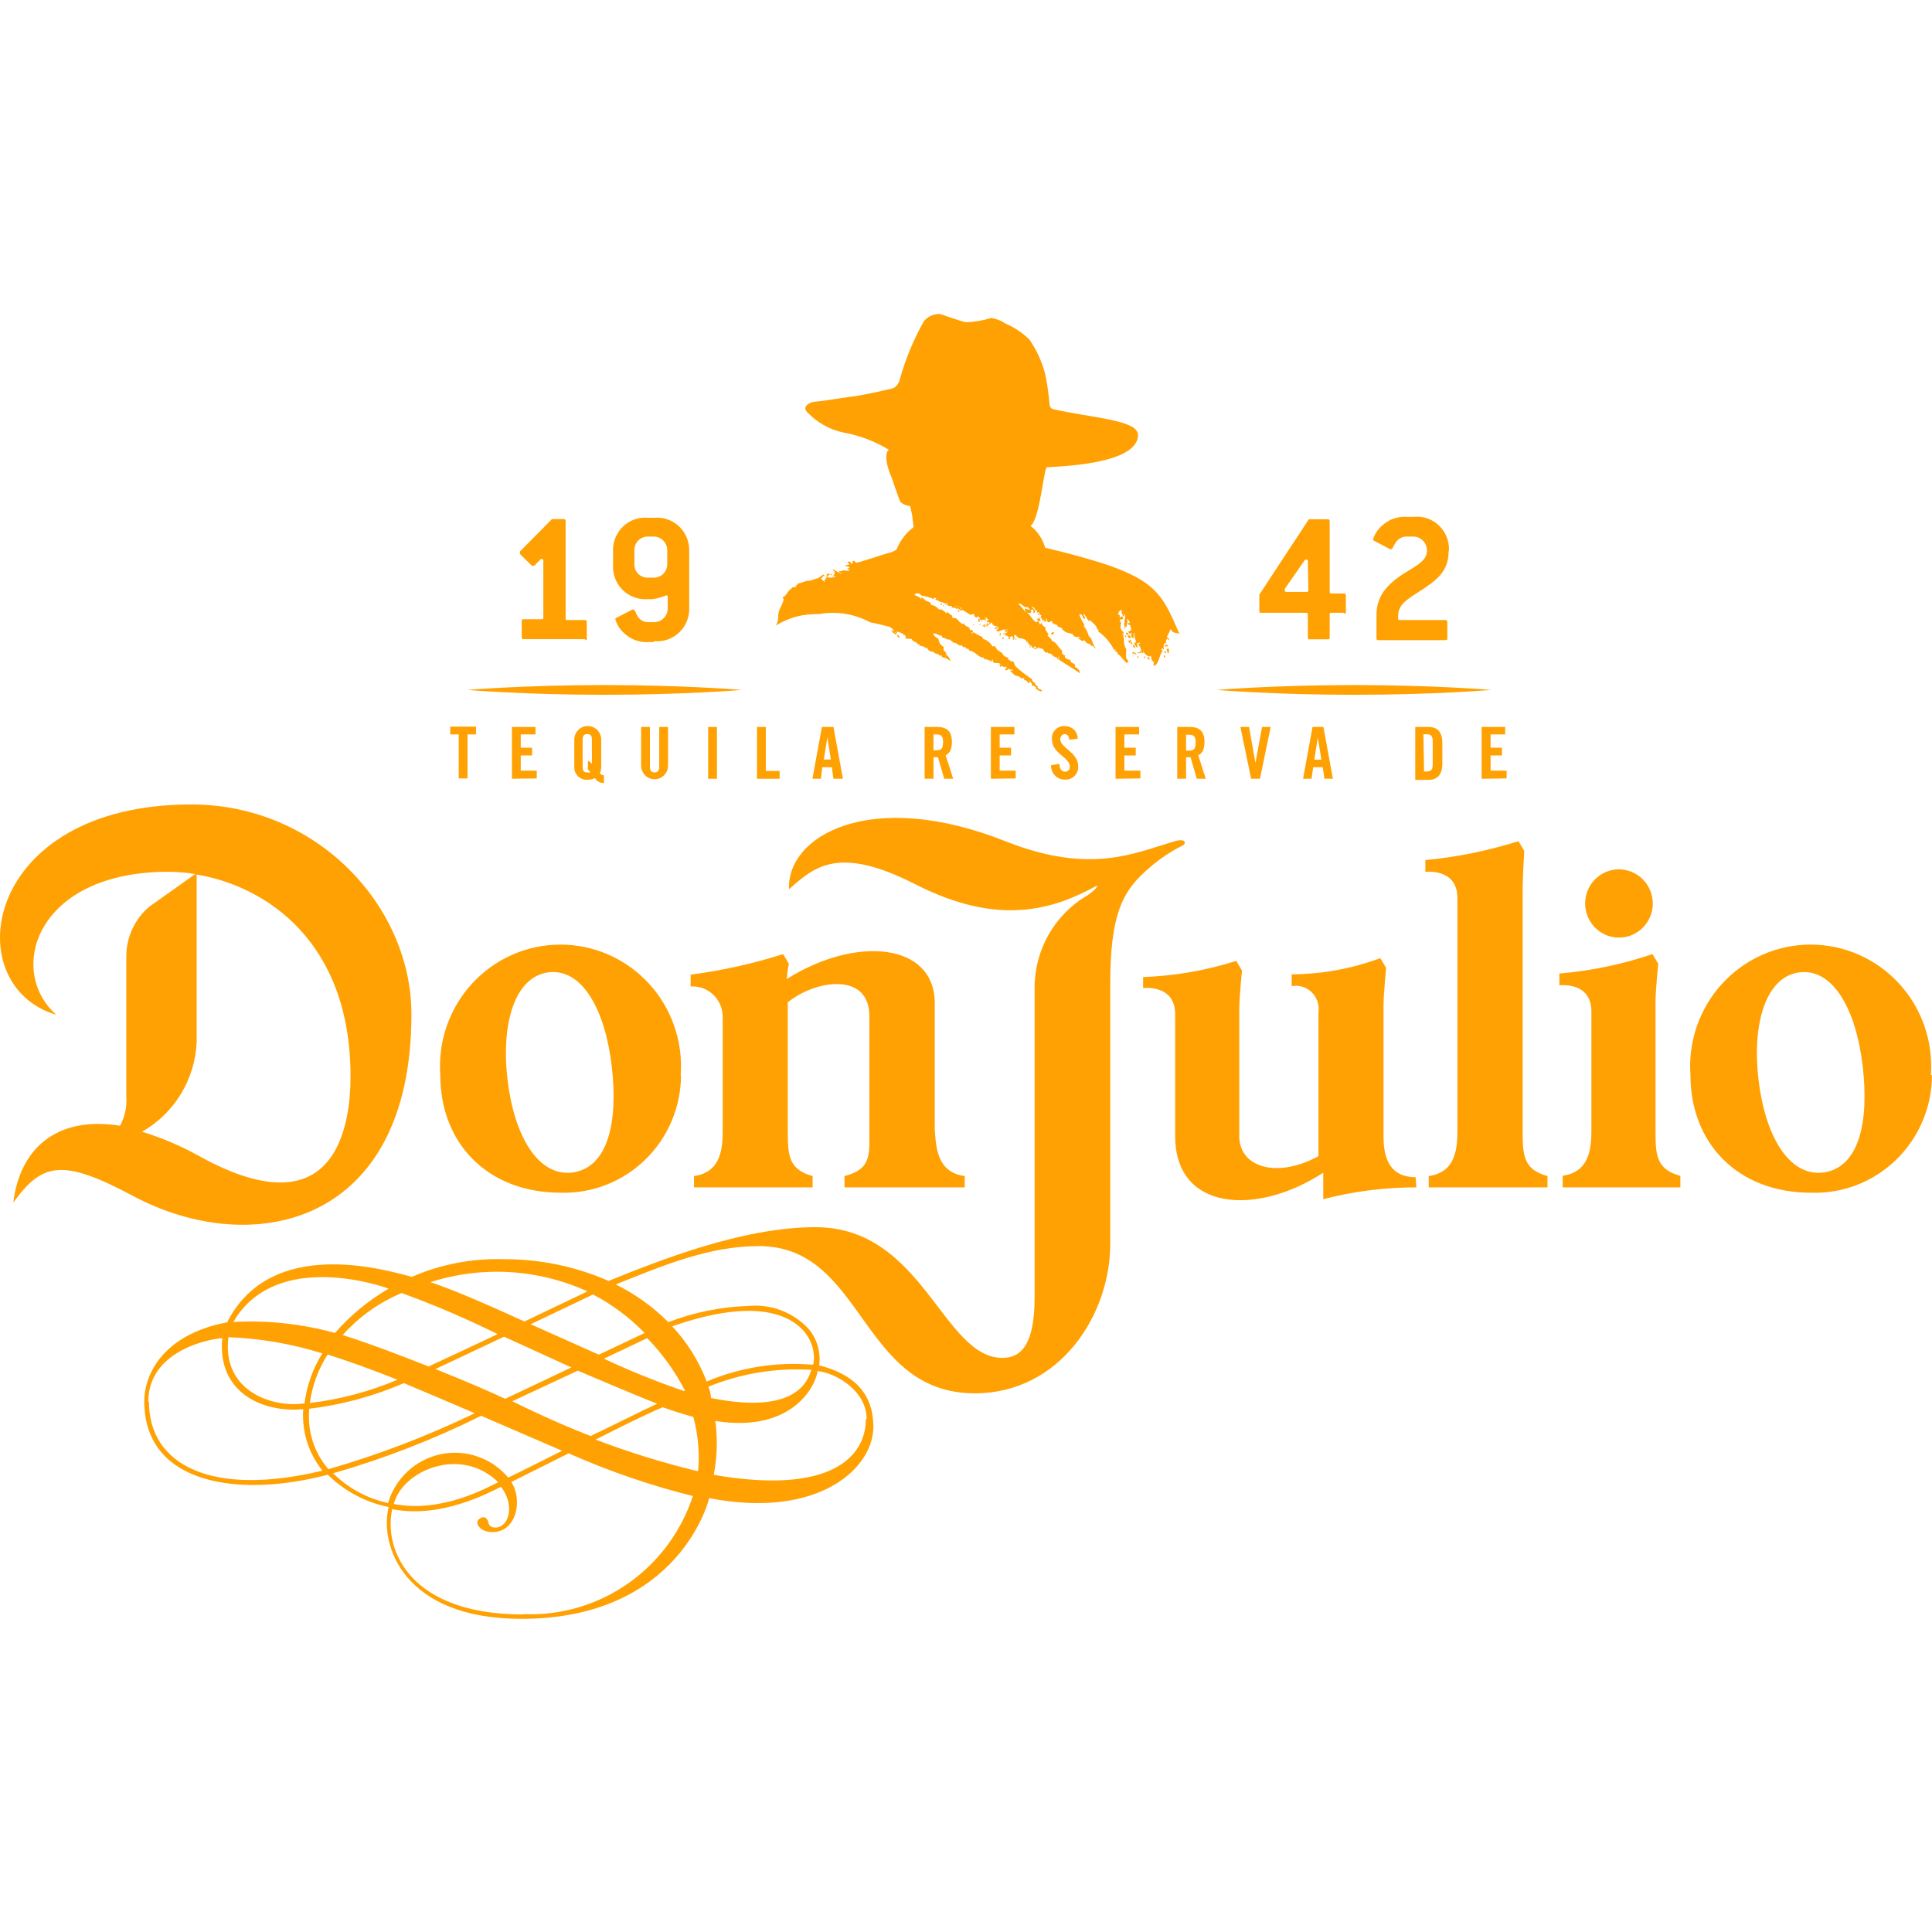 <svg width="320" height="320" viewBox="0 0 320 320" fill="none" xmlns="http://www.w3.org/2000/svg">
<path d="M222.599 101.496H220.555C220.316 101.496 220.237 101.496 220.237 101.818V105.57C220.237 105.784 220.237 105.891 219.918 105.891H216.945C216.706 105.891 216.626 105.891 216.626 105.57V101.818C216.63 101.774 216.625 101.731 216.61 101.69C216.596 101.649 216.572 101.612 216.542 101.581C216.512 101.55 216.475 101.527 216.434 101.512C216.394 101.497 216.351 101.492 216.308 101.496H208.875C208.636 101.496 208.583 101.496 208.583 101.174V98.495L216.786 86.006H217.024H219.918C219.961 86.001 220.004 86.007 220.045 86.022C220.085 86.036 220.122 86.06 220.153 86.091C220.183 86.121 220.206 86.158 220.221 86.2C220.235 86.24 220.241 86.284 220.237 86.327V97.985C220.237 98.2 220.237 98.307 220.555 98.307H222.599C222.642 98.303 222.685 98.308 222.726 98.323C222.767 98.338 222.803 98.361 222.834 98.392C222.864 98.423 222.888 98.46 222.902 98.501C222.917 98.541 222.922 98.585 222.918 98.628V101.308C222.918 101.523 222.918 101.63 222.599 101.63V101.496ZM216.626 93.054C216.626 92.84 216.626 92.679 216.334 92.679C216.274 92.684 216.216 92.704 216.165 92.736C216.114 92.769 216.072 92.814 216.042 92.866L212.803 97.53C212.78 97.617 212.78 97.71 212.803 97.797C212.803 97.958 212.803 98.039 213.149 98.039H216.387C216.431 98.049 216.477 98.048 216.52 98.035C216.564 98.023 216.603 97.999 216.635 97.967C216.667 97.935 216.69 97.895 216.702 97.851C216.715 97.808 216.716 97.762 216.706 97.717L216.626 93.054ZM239.935 91.312C239.935 94.582 238.076 96.082 234.891 98.092C232.847 99.406 231.572 100.236 231.572 102.059V102.38C231.572 102.595 231.572 102.702 231.917 102.702H239.404C239.447 102.698 239.49 102.703 239.53 102.718C239.571 102.733 239.608 102.756 239.638 102.787C239.669 102.818 239.692 102.855 239.706 102.896C239.721 102.937 239.726 102.98 239.722 103.024V105.704C239.722 105.918 239.722 106.025 239.404 106.025H228.307C228.095 106.025 227.989 106.025 227.989 105.704V101.898C227.989 98.548 229.873 96.538 233.457 94.421C235.315 93.322 236.351 92.545 236.351 91.151C236.344 90.544 236.1 89.965 235.673 89.539C235.245 89.112 234.669 88.873 234.068 88.873H232.926C232.569 88.878 232.218 88.974 231.907 89.152C231.596 89.33 231.335 89.585 231.148 89.891C230.749 90.508 230.643 90.964 230.431 90.964H230.245L227.59 89.57C227.59 89.57 227.404 89.409 227.404 89.356C227.678 88.499 228.173 87.731 228.838 87.131C229.388 86.605 230.039 86.197 230.752 85.934C231.464 85.671 232.222 85.559 232.979 85.604H234.121C234.886 85.521 235.661 85.607 236.39 85.856C237.119 86.106 237.786 86.512 238.344 87.047C238.902 87.583 239.338 88.234 239.622 88.957C239.906 89.68 240.031 90.456 239.988 91.232" fill="#FFA102"/>
<path d="M96.898 105.863H86.73C86.518 105.863 86.412 105.863 86.412 105.541V102.888C86.412 102.673 86.412 102.566 86.73 102.566H89.677C89.889 102.566 89.995 102.566 89.995 102.245V92.918C90.007 92.851 89.996 92.783 89.963 92.723C89.931 92.664 89.879 92.618 89.817 92.593C89.754 92.568 89.685 92.565 89.621 92.585C89.557 92.606 89.502 92.647 89.465 92.704L88.509 93.696C88.509 93.696 88.35 93.696 88.297 93.696C88.228 93.72 88.153 93.72 88.084 93.696L86.12 91.766C86.12 91.766 86.12 91.605 86.12 91.551C86.12 91.498 86.12 91.551 86.12 91.337L91.429 85.977H91.668H93.367C93.41 85.973 93.453 85.978 93.494 85.993C93.534 86.008 93.571 86.031 93.601 86.062C93.632 86.093 93.655 86.13 93.67 86.171C93.684 86.212 93.69 86.255 93.686 86.299V102.379C93.686 102.593 93.686 102.7 94.004 102.7H96.898C96.94 102.695 96.982 102.7 97.022 102.715C97.062 102.73 97.097 102.754 97.126 102.785C97.154 102.817 97.175 102.854 97.186 102.896C97.198 102.937 97.199 102.98 97.19 103.022V105.702C97.19 105.916 97.19 106.024 96.898 106.024V105.863ZM108.393 106.345H107.437C106.689 106.4 105.938 106.296 105.234 106.037C104.529 105.778 103.887 105.372 103.349 104.844C102.658 104.234 102.16 103.433 101.915 102.54C101.915 102.54 101.915 102.379 102.101 102.325L104.756 100.958H104.915C105.127 100.958 105.234 101.307 105.552 101.977C105.732 102.307 105.997 102.582 106.32 102.771C106.643 102.96 107.011 103.056 107.384 103.049H108.34C108.938 103.049 109.512 102.809 109.935 102.381C110.358 101.954 110.596 101.375 110.596 100.771V98.948C110.596 98.734 110.596 98.6 110.384 98.6C109.636 98.915 108.851 99.131 108.048 99.243H107.092C106.357 99.277 105.622 99.156 104.935 98.889C104.249 98.621 103.625 98.212 103.103 97.688C102.581 97.164 102.173 96.536 101.905 95.844C101.636 95.152 101.513 94.411 101.544 93.669V91.391C101.501 90.617 101.625 89.844 101.908 89.123C102.19 88.403 102.624 87.753 103.179 87.218C103.734 86.683 104.397 86.276 105.123 86.025C105.849 85.773 106.62 85.684 107.384 85.763H108.34C109.08 85.691 109.828 85.778 110.533 86.017C111.238 86.256 111.886 86.641 112.434 87.15C112.982 87.657 113.419 88.276 113.715 88.965C114.011 89.654 114.16 90.398 114.153 91.15V100.556C114.197 101.335 114.072 102.113 113.786 102.838C113.501 103.563 113.062 104.216 112.501 104.752C111.94 105.287 111.27 105.693 110.537 105.941C109.805 106.188 109.028 106.271 108.26 106.184L108.393 106.345ZM110.517 91.15C110.517 90.85 110.458 90.554 110.345 90.278C110.231 90.001 110.065 89.75 109.855 89.539C109.646 89.327 109.397 89.159 109.123 89.045C108.85 88.93 108.556 88.871 108.26 88.871H107.304C107.008 88.868 106.714 88.924 106.44 89.038C106.166 89.151 105.918 89.32 105.71 89.532C105.502 89.745 105.338 89.998 105.229 90.276C105.12 90.553 105.067 90.851 105.074 91.15V93.428C105.063 93.726 105.113 94.024 105.221 94.302C105.329 94.58 105.493 94.833 105.703 95.044C105.912 95.256 106.162 95.421 106.438 95.53C106.713 95.639 107.008 95.69 107.304 95.679H108.26C108.556 95.686 108.85 95.633 109.126 95.523C109.401 95.412 109.651 95.247 109.862 95.037C110.073 94.827 110.239 94.576 110.351 94.3C110.464 94.023 110.52 93.726 110.517 93.428V91.15Z" fill="#FFA102"/>
<path d="M77.41 114.273C77.41 114.273 86.808 115.078 100.135 115.078C113.461 115.078 122.859 114.273 122.859 114.273C122.859 114.273 113.461 113.469 100.135 113.469C86.808 113.469 77.41 114.273 77.41 114.273Z" fill="#FFA102"/>
<path d="M201.546 114.273C201.546 114.273 210.944 115.078 224.271 115.078C237.597 115.078 246.995 114.273 246.995 114.273C246.995 114.273 237.597 113.469 224.271 113.469C210.944 113.469 201.546 114.273 201.546 114.273Z" fill="#FFA102"/>
<path d="M31.671 133.244C-2.999 133.244 -7.167 163.227 9.319 168.077C1.036 160.735 5.947 144.391 27.901 144.391C29.387 144.399 30.869 144.525 32.335 144.766C31.167 145.596 25.937 149.348 24.796 150.125C23.57 151.141 22.585 152.423 21.915 153.874C21.244 155.325 20.904 156.91 20.92 158.512V181.635C21.044 183.31 20.684 184.986 19.884 186.459C9.265 184.77 3.266 190.344 2.204 199.186C6.929 192.675 10.168 191.737 22.035 198.088C41.706 208.591 68.147 203.125 68.147 167.97C68.121 150.098 52.537 133.244 31.671 133.244ZM33.158 191.576C30.102 189.855 26.871 188.471 23.521 187.45C26.164 185.953 28.384 183.798 29.968 181.19C31.553 178.582 32.45 175.609 32.574 172.552V144.846C44.069 146.775 58.059 155.966 58.059 178.286C58.059 185.949 55.962 204.09 33.158 191.576ZM112.799 178.179C112.776 180.775 112.24 183.341 111.224 185.726C110.207 188.111 108.731 190.268 106.88 192.071C105.029 193.875 102.841 195.288 100.444 196.229C98.046 197.17 95.487 197.62 92.916 197.552C80.544 197.552 72.925 189.165 72.925 178.072C72.725 175.309 73.092 172.535 74.002 169.922C74.912 167.309 76.346 164.913 78.214 162.884C80.083 160.855 82.345 159.238 84.861 158.131C87.377 157.024 90.091 156.453 92.836 156.453C95.58 156.453 98.295 157.024 100.811 158.131C103.326 159.238 105.589 160.855 107.457 162.884C109.326 164.913 110.76 167.309 111.67 169.922C112.58 172.535 112.946 175.309 112.746 178.072L112.799 178.179ZM90.792 161.057C85.27 161.807 82.987 169.471 84.049 178.715C85.111 187.959 88.987 194.792 94.667 194.229C100.72 193.506 102.393 185.896 101.331 176.652C100.269 167.407 96.499 160.307 90.792 161.057ZM320 178.072C319.991 180.689 319.461 183.277 318.442 185.684C317.426 188.091 315.937 190.267 314.073 192.083C312.205 193.899 309.996 195.319 307.578 196.259C305.157 197.198 302.574 197.638 299.982 197.552C287.612 197.552 279.993 189.165 279.993 178.072C279.793 175.309 280.159 172.535 281.07 169.922C281.979 167.309 283.413 164.913 285.282 162.884C287.15 160.855 289.413 159.238 291.93 158.131C294.443 157.024 297.159 156.453 299.904 156.453C302.646 156.453 305.363 157.024 307.879 158.131C310.395 159.238 312.657 160.855 314.524 162.884C316.395 164.913 317.828 167.309 318.738 169.922C319.647 172.535 320.014 175.309 319.815 178.072H320ZM297.993 161.057C292.497 161.807 290.187 169.471 291.249 178.715C292.312 187.959 296.186 194.792 301.868 194.229C307.919 193.506 309.593 185.896 308.53 176.652C307.471 167.407 303.7 160.307 297.993 161.057ZM236.641 196.667V194.792C241.287 194.149 241.394 189.915 241.394 187.021V148.758C241.394 143.721 236.084 144.417 236.084 144.417V142.461C241.32 141.961 246.489 140.911 251.508 139.326L252.464 140.934C252.464 140.934 252.198 145.436 252.198 147.151V187.021C252.198 191.174 252.198 193.667 256.313 194.792V196.667H236.641ZM159.788 194.792V196.667H139.877V194.792C144.417 193.64 143.992 191.174 143.992 187.021V168.265C143.992 161.03 135.205 162.209 130.48 166.014V187.021C130.48 191.174 130.48 193.667 134.595 194.792V196.667H114.95V194.792C119.595 194.149 119.701 189.915 119.701 187.021V168.426C119.703 167.736 119.564 167.054 119.294 166.42C119.023 165.788 118.627 165.217 118.129 164.745C117.631 164.273 117.043 163.909 116.4 163.675C115.757 163.442 115.074 163.344 114.392 163.388V161.432C119.588 160.758 124.714 159.62 129.71 158.029L130.665 159.637C130.477 160.465 130.362 161.307 130.32 162.156C141.842 154.894 154.823 156.18 154.823 166.148V187.021C155.036 189.942 155.142 194.176 159.788 194.792ZM234.597 196.667C229.395 196.657 224.212 197.314 219.174 198.624V194.229C208.316 201.357 194.644 200.714 194.644 188.174V167.997C194.644 162.959 189.335 163.656 189.335 163.656V161.834C194.572 161.643 199.76 160.742 204.758 159.155L205.714 160.762C205.714 160.762 205.263 165.237 205.263 166.952V188.2C205.263 193.291 211.422 195.301 218.377 191.496V167.675C218.467 167.073 218.413 166.457 218.22 165.879C218.027 165.301 217.7 164.779 217.266 164.354C216.833 163.93 216.305 163.616 215.727 163.439C215.149 163.261 214.538 163.226 213.944 163.335V161.379C218.954 161.353 223.922 160.447 228.624 158.699L229.58 160.307C229.58 160.307 229.155 164.781 229.155 166.496V188.307C229.155 192.595 230.748 194.979 234.465 194.979L234.597 196.667ZM258.835 196.667V194.738C263.481 194.095 263.587 189.808 263.587 186.914V167.542C263.587 162.504 258.278 163.201 258.278 163.201V161.245C263.529 160.808 268.708 159.728 273.701 158.029L274.657 159.637C274.657 159.637 274.206 164.085 274.206 165.827V186.995C274.206 191.148 274.206 193.64 278.321 194.765V196.667H258.835ZM268.127 143.989C267.02 143.994 265.94 144.33 265.022 144.954C264.104 145.579 263.39 146.464 262.97 147.497C262.551 148.531 262.443 149.667 262.663 150.762C262.882 151.857 263.417 152.862 264.202 153.65C264.986 154.437 265.984 154.973 267.07 155.19C268.156 155.405 269.281 155.292 270.303 154.863C271.325 154.435 272.198 153.71 272.812 152.781C273.427 151.852 273.755 150.759 273.755 149.642C273.747 148.14 273.151 146.702 272.097 145.643C271.042 144.583 269.615 143.989 268.127 143.989ZM194.166 139.46C187.901 141.309 180.574 144.819 166.849 139.46C144.098 130.323 130.241 138.549 130.692 147.284C134.86 143.587 138.816 139.943 151.585 146.454C165.442 153.528 174.468 150.661 181.716 146.668C181.716 146.668 181.875 147.124 180.07 148.33C177.411 149.885 175.206 152.121 173.677 154.813C172.148 157.503 171.349 160.554 171.362 163.656V214.834C171.362 222.069 169.504 224.909 166.053 224.909C156.124 224.909 152.912 203.259 135.072 203.259C122.834 203.259 109.03 208.859 100.8 212.155C95.288 209.744 89.339 208.521 83.332 208.564C78.146 208.415 72.99 209.411 68.227 211.485C63.714 210.306 44.892 204.706 37.618 219.015C26.548 221.131 23.893 228.098 23.893 232.064C23.893 245.917 39.609 248.14 54.289 244.255C57.072 246.983 60.574 248.844 64.377 249.614C62.811 255.831 66.766 268.13 86.332 268.13C112.613 268.13 117.418 248.355 117.471 248.14C135.55 251.651 144.656 243.21 144.656 236.324C144.656 229.438 139.585 227.16 135.683 226.142C135.822 225.088 135.746 224.016 135.458 222.993C135.17 221.969 134.678 221.017 134.01 220.193C132.75 218.806 131.187 217.733 129.446 217.059C127.705 216.385 125.832 216.128 123.976 216.308C119.434 216.45 114.948 217.356 110.702 218.988C108.15 216.449 105.21 214.341 101.995 212.744C109.959 209.556 117.418 206.394 125.701 206.394C143.196 206.394 142.373 230.777 161.46 230.777C175.557 230.777 183.892 217.755 183.892 206.046V162.852C183.892 151.598 185.937 147.794 189.52 144.498C191.224 142.893 193.124 141.515 195.175 140.398C195.785 140.13 196.317 139.862 196.237 139.514C196.025 138.764 194.166 139.46 194.166 139.46ZM97.296 213.896L86.863 218.88C84.58 217.862 76.244 213.977 71.28 212.369C79.841 209.62 89.108 210.164 97.296 213.896ZM83.677 231.688C81.606 230.697 77.147 228.768 72.129 226.758L83.491 221.399L94.641 226.49L83.677 231.688ZM95.703 227.026C95.703 227.026 106.189 231.501 108.844 232.492C105.34 234.154 101.596 236.056 97.827 237.851C91.721 235.467 87.208 233.243 84.845 232.09L95.703 227.026ZM82.429 220.971C78.235 222.953 74.014 224.936 70.987 226.329C66.129 224.4 60.873 222.418 56.758 221.131C59.458 218.101 62.796 215.72 66.528 214.164C74.81 217.166 80.836 220.22 82.456 220.971H82.429ZM65.837 228.527C61.199 230.49 56.311 231.789 51.316 232.385C51.712 229.522 52.717 226.78 54.263 224.347C57.82 225.472 61.563 226.839 65.837 228.527ZM64.377 213.441C61.035 215.381 58.031 217.862 55.484 220.783C50.007 219.265 44.324 218.649 38.653 218.961C45.131 207.787 60.9 212.182 64.377 213.441ZM37.83 221.48C43.109 221.682 48.34 222.583 53.387 224.159C51.82 226.67 50.814 229.496 50.44 232.439C45.131 233.243 36.742 230.402 37.83 221.533V221.48ZM24.557 232.197C24.557 223.972 34.034 221.855 36.821 221.64C35.919 230.777 43.697 234.046 50.228 233.403C49.967 237.083 51.107 240.724 53.413 243.585C35.149 247.98 24.663 242.755 24.663 232.117L24.557 232.197ZM51.104 233.35C56.545 232.706 61.865 231.271 66.899 229.089C68.253 229.652 76.031 232.948 78.633 234.073C70.826 237.846 62.719 240.947 54.395 243.344C53.209 241.976 52.316 240.374 51.772 238.64C51.228 236.907 51.046 235.078 51.236 233.269L51.104 233.35ZM55.033 244.068C63.523 241.636 71.777 238.435 79.695 234.502L93.101 240.29C93.101 240.29 86.65 243.558 84.181 244.737C82.833 243.135 81.082 241.929 79.112 241.248C77.141 240.566 75.025 240.433 72.987 240.864C70.948 241.295 69.062 242.273 67.528 243.695C65.995 245.117 64.869 246.931 64.271 248.944C60.835 248.203 57.678 246.493 55.165 244.014L55.033 244.068ZM82.403 245.568C80.73 246.345 73.191 250.659 65.227 249.105C66.634 243.585 76.297 239.405 82.536 245.515L82.403 245.568ZM86.624 267.406C67.855 267.406 63.501 256.688 64.961 249.963C72.925 251.57 80.89 247.283 82.987 246.265C85.217 249.132 84.447 252.83 82.164 253.017C81.182 253.017 80.996 252.588 80.89 252.16C80.89 252.16 80.624 250.82 79.509 251.49C78.394 252.16 79.509 253.794 81.58 253.767C85.562 253.767 86.624 248.408 84.686 245.461L94.19 240.718C100.834 243.667 107.717 246.034 114.764 247.792C112.829 253.672 109.055 258.76 104.009 262.287C98.962 265.815 92.917 267.593 86.783 267.352L86.624 267.406ZM115.507 243.666C109.786 242.279 104.156 240.534 98.65 238.441C102.472 236.511 106.242 234.609 109.746 233.082C111.445 233.671 113.145 234.234 114.843 234.69C115.627 237.593 115.897 240.614 115.64 243.612L115.507 243.666ZM117.206 229.733C122.647 227.494 128.518 226.523 134.382 226.892C133.825 228.607 131.993 234.422 117.764 231.554C117.737 230.885 117.551 230.268 117.339 229.679L117.206 229.733ZM143.408 235.091C143.408 241.094 137.886 247.685 118.215 244.282C118.788 241.343 118.878 238.328 118.48 235.359C131.302 237.396 135.152 229.438 135.417 227.08C138.789 227.508 143.541 230.536 143.541 235.011L143.408 235.091ZM134.541 226.035C128.573 225.536 122.573 226.491 117.047 228.822C115.755 225.428 113.815 222.324 111.339 219.684C131.09 212.744 135.656 221.64 134.701 225.981L134.541 226.035ZM113.304 230.402C108.787 228.858 104.356 227.069 100.03 225.043L107.198 221.64C109.702 224.214 111.814 227.148 113.463 230.349L113.304 230.402ZM106.773 220.783L101.119 223.462L99.181 224.373L87.898 219.336L98.225 214.406C101.388 216.065 104.273 218.217 106.773 220.783Z" fill="#FFA102"/>
<path d="M154.453 99.053C154.639 99.053 154.453 99.294 154.453 99.348C154.453 99.401 154.453 99.107 154.453 99.053ZM155.011 99.053C154.956 99.029 154.898 99.016 154.838 99.016C154.779 99.016 154.72 99.029 154.666 99.053C154.666 99.375 155.143 99.294 155.011 99.053ZM155.887 100.232C156.099 100.232 156.073 99.911 155.887 100.018C155.701 100.125 155.887 100.152 155.887 100.232ZM156.736 100.232H156.869C156.869 100.045 156.63 100.045 156.657 100.232H156.736ZM156.312 100.393V100.259H156.179C156.179 100.259 156.179 100.259 156.179 100.393H156.312ZM158.409 100.393H158.276C158.276 100.393 158.276 100.393 158.276 100.527H158.409V100.393ZM158.754 100.393C158.76 100.437 158.76 100.483 158.754 100.527H158.887C158.887 100.527 158.887 100.366 158.727 100.393H158.754ZM159.019 100.661C159.019 100.661 159.019 100.661 159.019 100.795H159.285C159.285 100.795 159.285 100.795 159.285 100.661H159.019ZM158.674 101.036V101.304H158.887C158.887 101.116 158.887 101.009 158.674 101.036ZM159.152 101.036C159.152 101.036 159.152 101.036 159.152 101.25H159.285C159.285 101.25 159.285 101.09 159.285 101.036H159.152ZM172.001 101.867C172.187 101.867 172.293 101.491 172.001 101.411C171.709 101.331 171.841 101.626 172.001 101.867ZM161.647 102.295C161.647 102.295 161.647 102.295 161.647 102.429V102.295ZM163.134 102.885C163.479 102.885 163.532 102.724 163.771 102.724C163.559 102.563 163.453 102.322 163.187 102.242C162.922 102.161 163.373 102.429 163.347 102.644C163.32 102.858 163.347 102.456 163.054 102.644C162.762 102.831 163.187 102.778 163.054 102.992L163.134 102.885ZM162.524 102.885H162.656C162.661 102.831 162.661 102.777 162.656 102.724H162.524C162.524 102.724 162.524 102.724 162.524 102.885ZM161.196 103.555H161.355V103.421H161.196V103.555ZM162.258 103.555H162.391C162.391 103.555 162.391 103.555 162.391 103.394H162.258V103.555ZM163.028 103.555C162.985 103.667 162.985 103.791 163.028 103.903C163.267 103.903 163.32 103.501 163.028 103.555ZM147.71 104.305C147.577 104.707 148.161 104.948 148.427 105.136C148.586 104.707 147.896 104.626 147.71 104.305ZM163.638 103.876C163.638 103.876 163.638 103.876 163.638 103.742H163.506V103.876H163.638ZM165.258 103.876C165.045 103.876 164.833 103.876 164.78 104.091C164.727 104.305 165.285 104.09 165.258 103.876ZM164.222 103.876C164.037 103.876 163.824 103.876 163.745 103.876C163.665 103.876 164.276 103.876 164.222 103.876ZM165.338 103.876V104.144C165.338 104.144 165.497 103.796 165.338 103.876ZM166.692 104.171C166.692 104.171 166.692 104.171 166.559 104.332C166.426 104.493 166.718 104.332 166.718 104.6C166.718 104.868 166.134 104.734 166.187 105.109C166.612 104.894 167.222 104.653 166.718 104.171H166.692ZM148.586 105.109C148.586 105.404 148.746 105.618 149.011 105.672C149.002 105.546 148.958 105.426 148.882 105.326C148.807 105.226 148.704 105.15 148.586 105.109ZM149.648 105.109C149.648 105.404 149.807 105.618 150.073 105.672C150.082 105.542 150.044 105.413 149.965 105.309C149.888 105.206 149.775 105.135 149.648 105.109ZM186.283 103.876C186.283 103.876 186.283 103.876 186.283 104.091C186.283 104.305 186.469 104.091 186.416 103.796C186.363 103.501 186.204 103.796 186.204 103.796L186.283 103.876ZM165.258 104.6V104.868C165.258 104.868 165.417 104.519 165.258 104.6ZM165.762 104.868C165.576 104.868 165.55 104.868 165.576 105.162C165.603 105.457 165.789 105.162 165.762 104.868ZM174.098 105.082C174.284 105.082 174.496 105.082 174.576 104.841C174.656 104.6 173.992 104.707 174.098 105.082ZM186.496 104.787C186.496 105.002 186.496 105.189 186.788 105.136C187.08 105.082 186.788 104.734 186.496 104.787ZM166.054 105.886C166.24 105.886 166.24 105.725 166.267 105.591H166.054C166.048 105.689 166.048 105.788 166.054 105.886ZM167.249 105.886C167.249 105.886 167.249 105.752 167.249 105.591C167.225 105.58 167.198 105.576 167.172 105.578C167.146 105.581 167.12 105.589 167.098 105.604C167.076 105.619 167.058 105.639 167.045 105.662C167.033 105.685 167.026 105.712 167.026 105.739C167.026 105.765 167.033 105.792 167.045 105.815C167.058 105.838 167.076 105.858 167.098 105.873C167.12 105.888 167.146 105.896 167.172 105.899C167.198 105.901 167.225 105.896 167.249 105.886ZM168.789 105.886C168.789 105.752 168.789 105.698 169.001 105.591C169.213 105.484 168.523 105.832 168.789 105.886ZM168.072 105.698C167.939 105.698 167.913 105.698 167.78 105.698C167.747 105.785 167.747 105.88 167.78 105.966C167.992 105.966 167.992 105.805 167.966 105.618L168.072 105.698ZM168.337 106.047C168.337 106.047 168.337 105.859 168.337 105.752C168.337 105.645 168.072 106.1 168.337 106.047ZM187.265 105.725C187.265 105.591 187.265 105.323 187.026 105.243C186.788 105.162 186.867 105.243 186.814 105.377C186.761 105.511 187.106 105.832 187.239 105.698L187.265 105.725ZM170.143 106.234C170.143 106.234 170.143 106.234 170.143 106.368C170.143 106.502 170.328 106.127 170.143 106.154C169.957 106.181 170.143 106.154 170.143 106.154V106.234ZM186.894 106.154C186.894 106.154 186.894 106.475 187.186 106.475C187.478 106.475 187.053 105.913 186.894 106.154ZM170.514 107.145H170.78C170.779 107.07 170.756 106.996 170.714 106.934C170.671 106.871 170.611 106.824 170.541 106.797C170.498 106.918 170.498 107.051 170.541 107.172L170.514 107.145ZM187.558 106.368H187.345C187.345 106.529 187.345 106.77 187.505 106.77C187.664 106.77 187.505 106.475 187.505 106.341L187.558 106.368ZM171.258 107.333C171.258 107.333 171.523 107.601 171.603 107.333C171.682 107.065 171.337 107.065 171.258 107.333ZM187.956 107.333C188.089 107.172 187.956 106.824 187.743 106.851C187.531 106.877 187.743 107.306 187.956 107.333ZM193.265 106.716C193.265 106.984 192.973 106.716 192.92 106.931C192.867 107.145 192.92 106.931 192.92 107.065C192.92 107.199 193.159 106.931 193.398 107.065C193.637 107.199 193.398 106.77 193.186 106.797L193.265 106.716ZM193.186 107.44C193.186 107.761 193.478 107.869 193.345 108.136C193.43 108.17 193.525 108.17 193.61 108.136C193.61 107.869 193.61 107.922 193.61 107.654C193.61 107.387 193.398 107.306 193.186 107.654V107.44ZM187.664 107.922C187.664 107.922 187.425 108.297 187.664 108.271C187.903 108.244 187.823 107.976 187.664 107.922ZM188.779 107.922C188.779 108.297 188.593 107.922 188.433 108.083C188.274 108.244 188.832 108.271 188.991 108.083C189.15 107.895 188.991 107.842 188.752 107.869L188.779 107.922ZM187.929 108.029C187.796 108.19 187.929 108.404 188.168 108.378C188.407 108.351 188.009 108.163 187.929 108.029ZM192.84 107.869C192.84 108.056 192.84 108.19 193.053 108.136C193.265 108.083 193.053 107.815 192.84 107.869ZM189.496 108.699V108.967H189.708C189.708 108.807 189.708 108.753 189.469 108.699H189.496ZM188.354 108.699C188.354 108.737 188.361 108.774 188.376 108.809C188.391 108.843 188.413 108.874 188.441 108.899C188.468 108.924 188.501 108.943 188.536 108.955C188.572 108.967 188.609 108.971 188.646 108.967C188.646 108.93 188.638 108.893 188.623 108.858C188.609 108.824 188.587 108.793 188.559 108.768C188.532 108.743 188.499 108.723 188.464 108.712C188.428 108.7 188.391 108.696 188.354 108.699ZM192.761 108.539C192.761 108.726 192.761 108.887 192.92 108.887C193.079 108.887 192.92 108.485 192.761 108.539ZM190.106 108.78C190.106 109.048 190.106 109.208 190.319 109.262C190.531 109.315 190.319 108.753 190.106 108.78ZM171.921 112.612C171.921 112.612 171.921 112.451 171.921 112.397C171.921 112.344 171.921 112.558 171.921 112.612ZM193.929 104.198C193.663 104.519 193.584 105.028 193.345 105.35C193.106 105.672 193.717 105.618 193.637 106.047C193.478 106.047 193.478 105.832 193.345 105.779C193.243 105.865 193.17 105.981 193.137 106.11C193.104 106.24 193.111 106.377 193.159 106.502C192.575 106.502 192.761 107.199 192.761 107.574C192.736 107.571 192.713 107.562 192.691 107.55C192.67 107.537 192.651 107.521 192.636 107.501C192.622 107.481 192.611 107.458 192.605 107.434C192.599 107.409 192.598 107.384 192.601 107.36C192.545 107.36 192.491 107.382 192.451 107.422C192.411 107.463 192.389 107.517 192.389 107.574C192.389 107.631 192.411 107.685 192.451 107.725C192.491 107.766 192.545 107.788 192.601 107.788C191.938 108.512 192.044 109.932 191.088 110.334C191.088 110.146 191.088 110.119 191.088 109.986C191.056 109.849 191.075 109.706 191.141 109.583C190.717 109.583 190.717 109.021 190.61 108.592C190.319 108.914 190 108.592 189.708 108.351C189.416 108.11 189.442 107.815 189.31 107.52C189.31 107.735 189.522 107.922 189.31 108.163C189.097 108.404 189.044 107.628 188.858 107.199C188.672 106.77 188.566 107.038 188.619 106.716C188.672 106.395 188.885 106.716 188.965 106.851C189.044 106.984 188.779 106.716 188.805 106.502C188.832 106.288 188.593 106.636 188.38 106.502C188.168 106.368 188.54 107.145 188.38 107.279C188.109 107.077 187.92 106.782 187.849 106.449H188.142C188.101 106.336 188.101 106.213 188.142 106.1C187.924 105.69 187.832 105.224 187.876 104.761C187.637 105.028 187.876 105.35 187.69 105.752C187.451 105.618 187.186 105.27 187.451 104.975C187.717 104.68 187.133 104.975 187.106 104.975C187.08 104.975 186.894 104.653 186.814 104.626C187.028 104.597 187.225 104.493 187.372 104.332C187.372 104.171 187.186 103.876 187.372 103.903C187.558 103.93 187.186 103.903 187.212 103.635C187.239 103.367 186.761 103.635 186.788 103.206C186.898 103.16 187.022 103.16 187.133 103.206C187.113 103.046 187.055 102.894 186.962 102.763C186.869 102.632 186.745 102.527 186.602 102.456C186.92 102.965 186.602 103.206 186.602 103.796C185.832 103.796 186.416 102.911 186.23 103.019C186.23 102.483 186.549 102.161 186.23 101.679C186.071 101.679 186.23 101.974 186.23 102.108C185.752 102.108 186.044 101.518 185.646 101.358C185.646 101.224 185.912 101.358 185.991 101.358C186.071 101.358 185.699 101.143 185.566 101.009C185.39 101.224 185.255 101.469 185.168 101.733C185.168 101.893 185.54 101.733 185.46 102.081C185.381 102.429 185.699 102.081 185.885 102.081C185.959 102.215 186.012 102.36 186.044 102.51C185.858 102.51 185.699 102.751 185.487 102.51C185.487 102.858 185.487 103.019 185.726 103.206C185.587 103.464 185.551 103.766 185.625 104.05C185.699 104.334 185.877 104.578 186.124 104.734C186.093 104.82 186.093 104.915 186.124 105.002C185.885 105.002 186.124 104.761 185.832 105.002C186.31 105.002 185.832 105.752 186.283 105.832C186.735 105.913 186.124 105.832 186.151 105.832C186.108 106.44 186.247 107.046 186.549 107.574C186.485 108.063 186.485 108.559 186.549 109.048C186.549 109.235 186.841 109.208 186.841 109.45C186.841 109.691 186.841 109.771 186.628 109.798C186.044 109.396 185.726 108.672 185.115 108.297C185.115 108.136 184.929 108.083 185.115 108.083C184.962 107.968 184.792 107.877 184.611 107.815L184.797 107.654C184.797 107.467 184.611 107.654 184.531 107.654C183.915 106.42 183.002 105.36 181.876 104.573C181.876 104.385 182.009 104.412 182.009 104.278H181.744C181.611 103.447 180.947 103.233 180.549 102.697C180.487 102.756 180.441 102.83 180.416 102.911C180.018 102.59 179.885 101.974 179.461 101.652C179.328 101.893 179.806 102.081 179.7 102.51C179.222 102.51 179.434 101.626 178.744 101.759C178.973 102.392 179.275 102.995 179.646 103.555C179.646 103.555 179.514 103.555 179.514 103.715C179.914 104.196 180.197 104.765 180.337 105.377C180.894 105.591 180.974 106.931 181.531 107.387C181.107 107.387 181.133 106.743 180.682 107.011C180.682 106.851 180.682 106.824 180.523 106.663C179.939 106.663 179.912 106.207 179.514 106.073C179.116 105.94 179.514 106.234 179.301 106.234C179.078 106.051 178.838 105.89 178.585 105.752C178.585 105.43 178.77 105.752 178.93 105.752C179.089 105.752 178.717 105.484 178.558 105.404C178.558 105.725 178.186 105.404 177.868 105.404C177.868 105.002 177.284 104.894 176.859 104.814C176.434 104.734 176.275 104.466 175.983 104.278C175.691 104.091 175.983 104.278 175.983 104.144C175.983 104.01 175.399 103.903 175.186 103.742C174.974 103.582 175.186 103.742 175.186 103.608C175.186 103.474 174.443 103.447 174.257 103.072C174.072 102.697 174.257 103.072 174.39 103.072C174.178 102.617 173.965 103.072 173.7 103.072C173.434 103.072 173.434 102.697 173.328 102.456C173.222 102.215 173.169 102.644 173.328 102.831C173.488 103.019 173.142 102.831 173.063 102.992C172.983 103.153 172.877 102.67 173.063 102.563C173.249 102.456 173.063 102.804 172.718 102.724C172.373 102.644 172.718 102.885 172.718 102.992C172.718 103.099 172.718 102.349 172.346 102.295C171.974 102.242 172.346 102.617 172.346 102.804C172.346 102.992 172.213 102.804 172.134 102.804C172.054 102.804 172.134 103.179 171.921 103.099C172.16 103.099 172.24 103.099 172.16 103.501C172.16 103.34 172.665 103.26 172.505 103.126C172.346 102.992 172.744 103.126 172.85 103.126C172.957 103.126 172.585 103.126 172.505 103.126C172.425 103.126 172.744 103.849 173.169 103.876C173.01 104.412 173.567 104.734 173.7 105.189C173.7 105.189 173.7 105.189 173.488 105.189C173.647 105.591 174.151 105.645 174.231 106.154C175.054 106.395 175.266 107.279 175.903 107.735C175.903 107.976 175.903 108.056 175.903 108.217C176.063 108.396 176.263 108.534 176.487 108.619C176.063 108.887 176.859 109.289 177.284 109.289C177.284 109.905 177.815 109.771 178 110.039C178.186 110.307 178 110.441 178 110.468C178.239 110.468 178.956 111.03 178.877 111.513C177.762 110.736 176.567 110.039 175.425 109.289C175.425 109.074 175.425 108.726 175.293 108.726C175.16 108.726 175.452 109.128 175.293 109.208C175.133 109.289 175.107 108.967 175.001 108.86C174.257 108.86 174.337 108.11 173.567 108.217C173.567 107.895 173.567 108.056 173.275 108.217V108.003C173.142 108.003 172.93 108.003 172.85 107.654C172.771 107.306 172.001 107.467 172.054 107.252C172.107 107.038 171.735 107.547 171.417 107.547C171.098 107.547 171.417 107.145 171.417 106.984C171.417 106.824 171.231 107.199 171.231 107.36C171.179 107.356 171.127 107.342 171.08 107.319C171.034 107.296 170.992 107.263 170.957 107.223C170.922 107.183 170.896 107.137 170.879 107.087C170.862 107.037 170.856 106.984 170.859 106.931C170.647 106.931 170.674 107.145 170.674 107.36C170.674 107.574 170.514 106.261 169.93 106.315C170.328 106.02 169.107 105.618 168.709 105.725C169.027 105.537 168.523 105.725 168.47 105.377C168.417 105.028 168.47 105.752 168.47 105.805C168.47 105.859 168.47 105.082 168.099 105.189C167.727 105.296 168.099 105.591 168.099 105.752C168.099 105.913 167.727 105.591 167.674 105.404C167.62 105.216 167.382 105.537 167.196 105.564C167.01 105.591 167.063 105.323 166.692 105.296C166.32 105.27 166.692 105.002 166.532 104.948C166.373 104.894 166.745 104.626 166.93 104.573C167.116 104.519 166.745 104.332 166.638 104.225C166.532 104.117 166.798 104.6 166.638 104.734C166.486 104.614 166.383 104.442 166.346 104.251C165.975 104.251 165.417 104.787 165.019 104.439C165.019 104.278 165.258 104.251 165.364 104.144C165.47 104.037 165.152 103.983 165.205 103.742C164.727 103.742 164.355 103.528 164.276 103.072C163.989 103.315 163.688 103.539 163.373 103.742C163.373 103.287 163.001 103.742 162.762 103.742C162.524 103.742 163.134 103.287 163.32 103.501C163.506 103.715 163.479 103.153 163.506 103.072C163.532 102.992 163.506 103.26 163.665 103.34C163.824 103.421 163.851 103.206 163.931 103.126C164.01 103.046 163.373 103.126 163.294 102.724C163.231 102.782 163.185 102.856 163.161 102.938C162.975 102.938 162.975 102.67 163.161 102.59C163.347 102.51 162.497 102.804 162.311 102.59C162.125 102.376 162.311 102.831 162.311 102.965H162.019C162.019 102.644 162.019 102.429 162.364 102.456C162.273 102.309 162.145 102.189 161.993 102.108C161.754 102.108 161.993 102.322 161.727 102.268C161.462 102.215 161.329 102.054 161.355 101.706C161.355 101.706 160.851 101.706 160.745 101.867C160.294 101.544 159.824 101.249 159.338 100.982C159.338 100.982 159.338 100.983 159.338 101.197C159.087 101.064 158.848 100.912 158.621 100.741C158.382 101.116 158.117 100.339 157.639 100.741C157.664 100.682 157.677 100.618 157.677 100.554C157.677 100.489 157.664 100.425 157.639 100.366C157.4 100.366 157.32 100.366 157.161 100.366C157.002 100.366 156.922 100.205 156.949 99.937C156.444 100.125 156.205 99.643 155.966 99.777C154.9 99.216 153.754 98.828 152.568 98.624C152.519 98.533 152.449 98.454 152.365 98.393C152.281 98.332 152.184 98.291 152.082 98.273C151.98 98.255 151.875 98.26 151.776 98.289C151.676 98.317 151.584 98.368 151.507 98.437C151.507 98.437 151.507 98.437 151.719 98.437C151.931 98.437 151.719 98.437 151.427 98.437C151.692 98.785 152.303 98.785 152.515 99.16C152.728 99.535 152.515 98.839 152.701 98.946C152.887 99.053 153.046 99.214 153.126 99.428V99.294C153.126 99.107 153.338 99.428 153.338 99.562C153.763 99.562 154.188 99.777 154.268 100.232C154.958 100.232 155.037 100.688 155.542 100.768C155.542 100.768 155.542 100.768 155.329 100.768C155.117 100.768 155.568 100.982 155.834 100.956C156.099 100.929 156.152 101.143 156.338 101.224C156.524 101.304 156.55 101.465 156.71 101.572C156.869 101.679 156.71 101.384 156.922 101.411C157.134 101.438 157.294 101.786 157.586 101.893C157.878 102 157.586 102.161 157.825 102.376C158.674 102.215 158.648 103.046 159.258 103.179C159.246 103.225 159.217 103.263 159.178 103.288C159.139 103.313 159.091 103.322 159.046 103.314C159.046 103.314 159.471 103.314 159.603 103.314C159.736 103.314 160.028 103.957 160.4 103.769C160.4 104.01 160.4 104.064 160.612 103.983V104.332C160.904 104.332 161.09 104.332 161.143 104.6C161.196 104.868 160.878 104.6 160.931 104.894C160.984 105.189 161.17 104.546 161.249 104.734C161.733 105.039 162.239 105.307 162.762 105.537C162.791 105.625 162.791 105.719 162.762 105.805C163.098 105.889 163.413 106.041 163.687 106.253C163.961 106.465 164.189 106.732 164.355 107.038H164.78C165.072 107.252 165.045 107.815 165.576 107.788C165.576 107.788 165.576 107.788 165.576 108.003C166.028 108.003 165.975 108.297 166.24 108.565C166.506 108.833 166.771 108.807 166.957 108.967C167.143 109.128 166.957 109.155 166.957 109.262C166.957 109.369 167.196 109.262 167.222 109.262C167.249 109.262 167.222 109.557 167.594 109.53C167.966 109.503 167.992 109.932 168.125 110.28C168.995 111.105 169.937 111.85 170.939 112.504C170.939 113.094 171.497 112.933 171.523 113.415C171.547 113.484 171.596 113.541 171.66 113.576C171.724 113.611 171.798 113.62 171.868 113.603C171.709 114.326 172.558 113.978 172.585 114.514C172.054 114.514 171.868 114.192 171.523 114.058C171.788 113.871 171.284 113.496 170.886 113.603C171.072 113.147 170.674 113.094 170.567 112.772C170.461 112.451 170.567 113.094 170.567 113.12C170.196 113.308 170.169 112.531 169.638 112.665C169.638 112.451 169.638 112.451 169.638 112.317C169.455 112.358 169.264 112.358 169.081 112.317C168.948 112.049 168.629 111.995 168.284 111.915C167.939 111.834 167.674 111.379 167.355 111.165C167.036 110.95 167.727 111.165 167.78 111.004C167.833 110.843 167.196 111.004 167.01 110.736C166.975 110.832 166.909 110.913 166.822 110.967C166.735 111.021 166.633 111.043 166.532 111.03C166.532 111.03 166.532 111.03 166.532 110.897C166.532 110.762 166.532 110.602 166.745 110.602C166.957 110.602 166.745 110.602 166.585 110.387C166.32 110.709 166.054 110.146 165.762 110.387C165.47 110.629 165.762 110.066 165.391 110.119C165.019 110.173 165.55 110.119 165.736 110.119C165.523 109.423 164.329 110.28 164.435 109.235C164.169 109.235 164.435 109.61 164.09 109.53C163.745 109.45 164.09 109.396 164.09 109.262C163.718 109.637 163.532 108.967 163.108 109.262C163.108 109.048 162.895 109.128 162.948 108.914C161.913 108.914 161.647 107.869 160.586 107.788C160.586 107.654 160.373 107.788 160.453 107.44H160.028C160.028 106.958 159.338 107.44 159.364 106.824C158.86 107.252 158.515 106.315 157.825 106.449C157.825 106.154 157.426 106.207 157.373 105.913C156.869 106.073 156.683 105.618 156.019 105.591V105.296C155.303 105.296 155.25 104.868 154.586 104.921C154.586 105.43 155.17 105.537 155.462 105.886C155.479 106.146 155.564 106.398 155.708 106.615C155.853 106.831 156.052 107.005 156.285 107.119C156.285 107.36 156.285 107.44 156.285 107.628C156.285 107.815 156.789 107.976 156.736 108.458C156.683 108.94 156.922 108.458 156.736 108.324C157.038 108.68 157.289 109.077 157.48 109.503C157.002 109.262 156.683 108.86 155.993 108.86C155.993 108.86 155.993 108.86 155.993 108.646C155.993 108.431 155.78 108.646 155.701 108.646C155.489 108.217 154.772 108.351 154.559 107.922C154.559 107.922 154.4 107.922 154.268 107.922C154.135 107.922 153.551 107.654 153.551 107.172C153.551 107.172 153.551 107.333 153.338 107.333C153.126 107.333 153.152 107.172 153.126 107.065C152.967 107.36 152.701 106.716 152.276 107.065C152.322 106.953 152.322 106.828 152.276 106.716C152.276 106.716 152.144 106.716 152.011 106.716C151.825 106.234 151.135 106.341 151.002 105.832C150.445 105.832 150.471 105.672 150.02 105.832C150.02 105.645 149.436 105.296 149.781 105.136C149.412 104.88 148.997 104.698 148.56 104.6C148.56 104.6 148.56 104.787 148.56 104.894C147.896 104.894 148.161 104.064 147.471 103.957V103.823H147.312C146.224 103.555 145.188 103.26 144.126 103.072C141.543 101.676 138.571 101.195 135.684 101.706C134.796 101.695 133.908 101.758 133.03 101.893C131.429 102.163 129.896 102.745 128.517 103.608C128.749 103.179 128.885 102.703 128.915 102.215C128.782 101.143 129.552 100.366 129.791 99.348C129.784 99.268 129.784 99.187 129.791 99.107H129.632C129.632 98.812 129.791 98.839 129.95 98.758L130.348 98.303C130.534 97.821 131.039 97.579 131.357 97.204C131.428 97.263 131.517 97.295 131.609 97.295C131.701 97.295 131.79 97.263 131.862 97.204C131.862 96.99 131.729 97.204 131.596 97.204C131.463 97.204 132.048 96.99 132.207 96.615C132.791 96.615 133.348 96.159 133.932 96.186C134.516 96.213 134.994 95.784 135.525 95.784C135.57 95.772 135.608 95.743 135.633 95.703C135.657 95.663 135.666 95.616 135.658 95.57H135.923C135.923 95.355 136.189 95.329 136.322 95.195C136.454 95.061 136.507 95.436 136.746 95.409C136.985 95.382 136.401 95.409 136.322 95.409C136.242 95.409 136.322 95.757 135.976 95.784C136.151 96.036 136.377 96.246 136.64 96.4C136.64 96.186 136.481 96.186 136.481 95.999C136.591 95.953 136.715 95.953 136.826 95.999C136.826 95.784 136.587 95.811 136.826 95.65C137.241 95.671 137.658 95.671 138.074 95.65C138.074 95.382 137.702 95.65 137.781 95.248C137.861 94.847 137.304 95.248 137.224 95.248C137.144 95.248 137.224 95.65 136.879 95.543C136.879 95.543 137.038 95.329 136.879 95.114C137.676 94.739 137.781 95.731 138.366 95.543C138.366 95.275 137.967 95.543 138.074 95.141C138.143 95.164 138.217 95.164 138.286 95.141C138.127 94.927 138.127 94.927 138.286 95.141C138.445 95.355 138.1 95.141 138.286 94.847C138.472 94.552 138.153 94.847 138.02 94.847L138.233 94.632C138.074 94.632 137.967 94.311 137.728 94.284C138.26 94.284 138.764 94.9 139.428 95.007C139.428 94.766 138.923 95.007 139.003 94.605C139.215 94.605 139.693 94.605 139.481 94.444C139.826 94.444 140.357 94.659 140.755 94.444C140.755 94.284 140.357 94.444 140.383 94.096C140.494 94.139 140.617 94.139 140.728 94.096C140.728 93.909 140.251 93.667 140.038 93.855C139.852 93.587 140.595 93.56 140.649 93.48C140.578 93.467 140.507 93.467 140.436 93.48C140.436 93.48 140.622 93.48 140.702 93.48C140.781 93.48 140.463 93.265 140.41 93.078C140.357 92.89 140.728 93.078 140.888 93.078C141.047 93.078 140.888 93.078 140.888 93.292C140.888 93.507 140.888 93.292 141.233 93.292C141.578 93.292 141.074 93.292 141.233 92.997C141.392 92.703 141.658 92.997 141.737 93.185C141.817 93.373 146.516 91.738 147.206 91.577C147.679 91.486 148.125 91.284 148.507 90.988C149.095 89.528 150.068 88.258 151.321 87.317L151.082 85.361L150.763 83.834C150.763 83.834 149.33 83.673 149.011 82.869C148.693 82.065 147.71 79.171 147.71 79.171C146.011 75.233 147.206 74.482 147.206 74.482C144.94 73.11 142.45 72.157 139.852 71.669C137.405 71.189 135.178 69.92 133.508 68.051C133.003 67.194 134.171 66.551 135.286 66.497C136.401 66.444 139.242 65.908 141.074 65.694C142.905 65.479 146.622 64.622 147.737 64.354C148.852 64.086 149.091 62.639 149.091 62.639C150.026 59.349 151.345 56.183 153.02 53.207C153.344 52.817 153.751 52.506 154.21 52.297C154.67 52.089 155.17 51.987 155.675 52.001C156.152 52.162 158.993 53.154 159.948 53.368C161.372 53.336 162.784 53.101 164.143 52.671C164.992 52.778 165.802 53.091 166.506 53.582C168.001 54.206 169.362 55.116 170.514 56.262C171.752 58.054 172.652 60.062 173.169 62.183C173.477 63.751 173.699 65.334 173.832 66.926C173.829 67.102 173.878 67.275 173.972 67.423C174.067 67.571 174.203 67.687 174.364 67.757C180.761 69.23 188.487 69.525 188.487 72.044C188.487 76.974 175.213 77.242 173.355 77.403C172.85 77.992 172.213 85.95 170.7 87.103C171.863 88.021 172.708 89.287 173.116 90.72C191.513 95.141 191.964 97.285 195.415 105.136C195.203 104.734 194.592 104.948 194.194 104.626L193.929 104.198ZM172.505 101.947C172.213 101.733 171.629 101.599 171.762 101.116C171.497 101.116 171.364 100.848 171.258 100.634C171.151 100.42 170.939 100.634 170.859 100.634C171.178 100.634 171.151 100.929 171.364 101.036C171.576 101.143 171.364 101.331 171.364 101.465C171.364 101.599 171.151 101.465 171.151 101.465C171.151 101.465 171.151 101.197 171.151 101.036C171.151 100.875 170.886 101.036 170.727 101.036C170.567 101.036 170.992 101.277 170.727 101.465C170.461 101.652 169.877 101.465 169.744 101.009C169.612 100.554 170.196 101.009 170.514 101.009C170.833 101.009 170.275 100.741 170.222 100.527C169.559 100.822 169.267 99.777 168.656 100.018C169.059 100.391 169.423 100.804 169.744 101.25C170.647 101.599 170.859 102.697 171.709 103.099C171.709 102.751 171.974 103.099 172.001 102.938C172.027 102.778 171.815 102.751 171.762 102.59C171.709 102.429 172.16 102.456 172.32 102.349C172.479 102.242 172.32 102.135 172.452 102L172.505 101.947ZM186.31 105.27C186.31 105.27 186.469 105.725 186.522 105.537C186.575 105.35 186.522 105.216 186.31 105.27ZM187.106 106.154C187.106 106.154 187.265 106.449 187.319 106.154C187.372 105.859 187.133 105.886 187.106 106.154Z" fill="#FFA102"/>
<path d="M75.978 121.642H74.571V120.356H78.845V121.642H77.438V128.932H75.978V121.642Z" fill="#FFA102"/>
<path d="M84.79 128.985V120.409H88.693V121.642H86.251V123.84H88.136V125.126H86.251V127.645H88.906V128.932L84.79 128.985Z" fill="#FFA102"/>
<path d="M100.031 129.682C99.733 129.702 99.436 129.637 99.173 129.495C98.911 129.353 98.693 129.139 98.544 128.878C98.175 129.068 97.764 129.161 97.35 129.146C97.054 129.174 96.757 129.137 96.477 129.037C96.198 128.937 95.943 128.777 95.731 128.568C95.519 128.359 95.354 128.106 95.249 127.826C95.143 127.547 95.099 127.247 95.12 126.948V122.5C95.12 121.903 95.355 121.33 95.773 120.908C96.191 120.486 96.758 120.249 97.35 120.249C97.941 120.249 98.508 120.486 98.926 120.908C99.344 121.33 99.579 121.903 99.579 122.5V127.002C99.588 127.382 99.506 127.759 99.341 128.101C99.525 128.288 99.77 128.403 100.031 128.423V129.682ZM97.376 125.984C97.63 126.116 97.856 126.298 98.04 126.52V122.526C98.04 121.883 97.854 121.588 97.27 121.588C96.686 121.588 96.5 121.91 96.5 122.526V127.002C96.5 127.645 96.686 127.94 97.27 127.94C97.434 127.995 97.611 127.995 97.774 127.94C97.684 127.755 97.547 127.598 97.376 127.485V125.984Z" fill="#FFA102"/>
<path d="M106.188 120.409H107.648V127.002C107.648 127.618 107.887 127.94 108.418 127.94C108.949 127.94 109.188 127.618 109.188 127.002V120.409H110.648V126.814C110.648 127.411 110.413 127.984 109.995 128.406C109.577 128.828 109.01 129.065 108.418 129.065C107.827 129.065 107.26 128.828 106.841 128.406C106.423 127.984 106.188 127.411 106.188 126.814V120.409Z" fill="#FFA102"/>
<path d="M117.285 128.985V120.409H118.745V128.985H117.285Z" fill="#FFA102"/>
<path d="M125.383 128.985V120.409H126.843V127.699H129.126V128.985H125.383Z" fill="#FFA102"/>
<path d="M135.975 128.985H134.568L136.134 120.409H138.046L139.612 128.985H138.046L137.78 127.082H136.187L135.975 128.985ZM136.453 125.796H137.621L137.037 122.124L136.453 125.796Z" fill="#FFA102"/>
<path d="M154.613 128.985H153.152V120.409H155.197C156.843 120.409 157.665 121.106 157.665 122.928C157.665 124.295 157.134 124.858 156.63 125.099L157.878 128.985H156.391L155.356 125.421H154.613V128.985ZM154.613 124.268H155.117C155.913 124.268 156.205 123.973 156.205 122.955C156.205 121.937 155.913 121.642 155.117 121.642H154.613V124.268Z" fill="#FFA102"/>
<path d="M164.116 128.985V120.409H168.018V121.642H165.576V123.84H167.46V125.126H165.576V127.645H168.23V128.932L164.116 128.985Z" fill="#FFA102"/>
<path d="M177.096 122.526C177.096 121.803 176.644 121.588 176.326 121.588C176.007 121.588 175.609 121.91 175.609 122.419C175.609 123.893 178.582 124.59 178.582 126.921C178.6 127.226 178.551 127.532 178.439 127.815C178.328 128.099 178.156 128.355 177.935 128.564C177.715 128.774 177.452 128.932 177.165 129.028C176.878 129.124 176.573 129.155 176.273 129.119C175.973 129.112 175.677 129.045 175.404 128.92C175.131 128.795 174.885 128.616 174.682 128.394C174.478 128.171 174.322 127.909 174.221 127.624C174.121 127.339 174.078 127.036 174.096 126.734L175.476 126.519C175.476 127.377 175.874 127.806 176.352 127.806C176.461 127.822 176.571 127.813 176.676 127.781C176.781 127.749 176.877 127.693 176.959 127.619C177.04 127.545 177.104 127.454 177.146 127.351C177.188 127.249 177.207 127.139 177.202 127.029C177.202 125.34 174.229 124.885 174.229 122.419C174.206 122.12 174.25 121.82 174.357 121.54C174.465 121.26 174.633 121.008 174.849 120.802C175.066 120.597 175.325 120.443 175.608 120.352C175.891 120.26 176.191 120.234 176.485 120.275C176.754 120.278 177.019 120.335 177.265 120.442C177.512 120.549 177.735 120.704 177.923 120.898C178.11 121.092 178.258 121.322 178.357 121.574C178.457 121.825 178.506 122.094 178.503 122.365L177.096 122.526Z" fill="#FFA102"/>
<path d="M184.77 128.985V120.409H188.672V121.642H186.23V123.84H188.114V125.126H186.23V127.645H188.884V128.932L184.77 128.985Z" fill="#FFA102"/>
<path d="M196.449 128.985H194.989V120.409H197.033C198.679 120.409 199.502 121.106 199.502 122.928C199.502 124.295 198.971 124.858 198.467 125.099L199.715 128.985H198.228L197.193 125.421H196.449V128.985ZM196.449 124.322H196.954C197.75 124.322 198.042 124.027 198.042 123.009C198.042 121.99 197.75 121.696 196.954 121.696H196.449V124.322Z" fill="#FFA102"/>
<path d="M209.033 120.409H210.466L208.688 128.985H207.228L205.449 120.409H206.883L207.945 126.359L209.033 120.409Z" fill="#FFA102"/>
<path d="M217.237 128.985H215.83L217.396 120.409H219.201L220.768 128.985H219.361L219.095 127.082H217.502L217.237 128.985ZM217.688 125.823H218.856L218.272 122.151L217.688 125.823Z" fill="#FFA102"/>
<path d="M234.411 120.409H236.588C238.101 120.409 238.898 121.24 238.898 123.089V126.493C238.898 128.262 238.101 129.173 236.588 129.173H234.411V120.409ZM235.871 127.779H236.27C237.04 127.779 237.305 127.484 237.305 126.573V122.821C237.305 121.91 237.04 121.615 236.27 121.615H235.765L235.871 127.779Z" fill="#FFA102"/>
<path d="M245.403 128.985V120.409H249.305V121.642H246.889V123.84H248.775V125.126H246.889V127.645H249.544V128.932L245.403 128.985Z" fill="#FFA102"/>
</svg>
